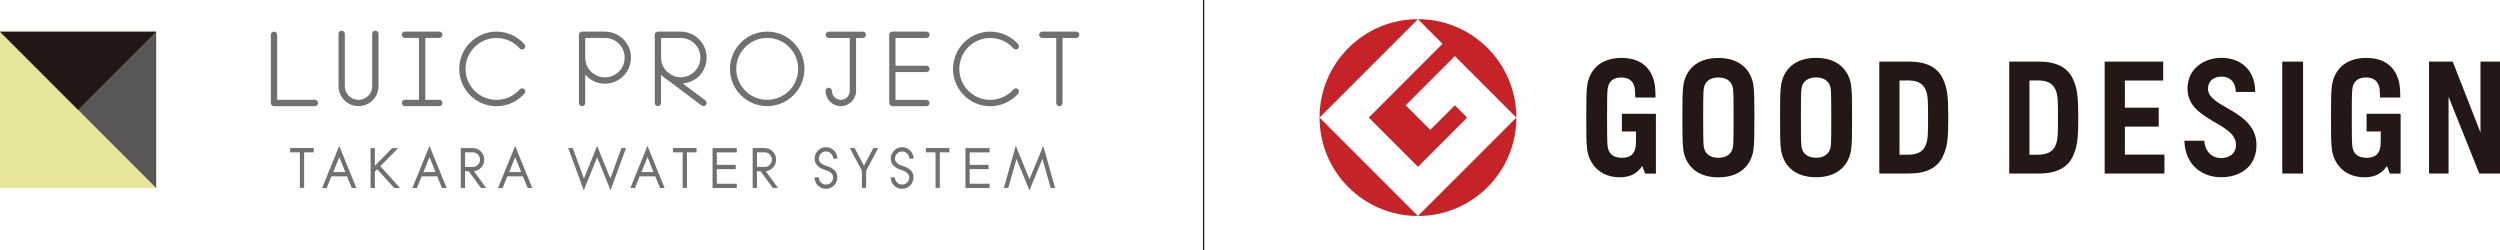 <?xml version="1.0" encoding="UTF-8"?><svg id="_レイヤー_2" xmlns="http://www.w3.org/2000/svg" viewBox="0 0 558.97 55.99"><defs><style>.cls-1{fill:#c62329;}.cls-2{fill:#e6e59a;}.cls-3{fill:none;stroke:#231815;stroke-miterlimit:10;stroke-width:.29px;}.cls-4{fill:#231815;}.cls-5{fill:#717071;}.cls-6{fill:#595757;}</style></defs><g id="_デザイン"><path class="cls-4" d="M529.14,29.39h3.17c-.01,1.64,0,2.88-.09,3.45-.28,1.78-1.37,2.44-3.1,2.44s-2.89-.75-3.15-2.44c-.13-.83-.14-3.25-.14-6.54s0-5.71.14-6.54c.26-1.69,1.4-2.44,3.06-2.44s2.75.82,3,2.45c.06.36.1,1.27.12,2.04h4.53c.01-.92-.06-2.15-.16-2.79-.45-2.87-2.27-6.07-7.42-6.07s-7.23,3.11-7.7,6.07c-.22,1.44-.22,4.09-.22,7.28s0,5.84.22,7.27c.47,3,2.7,6.07,7.34,6.07,2.25,0,3.85-.87,4.96-2.53l.63,1.7h2.42v-9.42h0v-3.95h-7.61v3.95M362.63,29.39h3.17c-.02,1.64,0,2.88-.09,3.45-.28,1.78-1.37,2.44-3.1,2.44s-2.89-.75-3.15-2.44c-.13-.83-.14-3.25-.14-6.54s.01-5.71.14-6.54c.26-1.69,1.4-2.44,3.06-2.44s2.74.82,3,2.45c.05.36.09,1.27.11,2.04h4.53c0-.92-.06-2.15-.16-2.79-.45-2.87-2.27-6.07-7.42-6.07s-7.23,3.11-7.69,6.07c-.23,1.44-.22,4.09-.22,7.28s0,5.84.22,7.27c.47,3,2.7,6.07,7.34,6.07,2.25,0,3.85-.87,4.96-2.53l.63,1.7h2.42v-9.42h0v-3.95h-7.61v3.95ZM475.1,28.3h7.56v-4.23h-7.56v-6.07h8.56v-4.23h-13.08v25.03h13.36v-4.23h-8.84v-6.27ZM510.29,38.8h4.65V13.78h-4.65v25.03ZM392.04,19.03c-.46-2.96-2.59-6.07-7.83-6.07s-7.37,3.11-7.83,6.07c-.22,1.44-.22,4.09-.22,7.28s0,5.84.22,7.27c.46,2.96,2.59,6.07,7.83,6.07s7.36-3.11,7.83-6.07c.23-1.44.22-4.08.22-7.27s0-5.84-.22-7.28M387.47,32.84c-.27,1.69-1.6,2.44-3.26,2.44s-2.99-.75-3.26-2.44c-.13-.83-.14-3.25-.14-6.54s0-5.71.14-6.54c.26-1.69,1.6-2.44,3.26-2.44s2.99.75,3.26,2.44c.13.83.14,3.26.14,6.54s0,5.71-.14,6.54M413.88,19.01c-.46-2.96-2.59-6.07-7.83-6.07s-7.36,3.11-7.83,6.07c-.22,1.44-.22,4.09-.22,7.27s0,5.84.22,7.28c.46,2.96,2.59,6.07,7.83,6.07s7.37-3.11,7.83-6.07c.22-1.44.22-4.09.22-7.28s0-5.84-.22-7.27M409.31,32.83c-.26,1.7-1.6,2.44-3.26,2.44s-2.99-.75-3.25-2.44c-.13-.83-.14-3.25-.14-6.54s0-5.71.14-6.54c.26-1.69,1.6-2.44,3.25-2.44s2.99.75,3.26,2.44c.13.83.14,3.26.14,6.54s0,5.71-.14,6.54M554.61,29.63l-6.21-15.86h-5.3v25.03h4.37v-17.17l6.87,17.17h4.64V13.77h-4.37v15.86ZM426.84,13.77h-6.65v25.03h6.65c3.93,0,6.42-1.33,7.58-3.87.96-2.1,1.19-3.69,1.19-8.65s-.23-6.54-1.19-8.64c-1.16-2.54-3.65-3.87-7.58-3.87M430.66,32.21c-.41,1.13-1.23,2.38-4.03,2.38h-1.92v-16.59l1.92-.02c2.8,0,3.62,1.26,4.03,2.38.42,1.15.43,2.53.43,5.92s-.01,4.77-.43,5.92M455.89,13.77h-6.65v25.03h6.65c3.93,0,6.42-1.33,7.58-3.87.96-2.1,1.2-3.69,1.2-8.65s-.24-6.54-1.2-8.64c-1.16-2.54-3.66-3.87-7.58-3.87M459.71,32.21c-.41,1.13-1.23,2.38-4.03,2.38h-1.92v-16.59l1.92-.02c2.8,0,3.62,1.26,4.03,2.38.42,1.15.43,2.53.43,5.92s-.01,4.77-.43,5.92M493.68,19.83c0-1.78,1.36-2.7,3.03-2.7s3.16.99,3.18,3.43h4.36c-.06-5.55-3.9-7.63-7.54-7.63-3.83,0-7.61,2.36-7.61,6.89,0,7.25,10.84,7.5,10.84,12.58,0,1.89-1.43,2.95-3.34,2.95s-3.56-1.33-3.75-3.89h-4.45c.17,5.74,4.31,8.17,8.2,8.17s7.92-2.05,7.92-7.23c0-7.78-10.85-8.25-10.85-12.58"/><path class="cls-1" d="M295.04,26.29l22-22c-12.15,0-22,9.85-22,22"/><path class="cls-1" d="M317.04,48.29l-22-22c0,12.15,9.85,22,22,22"/><path class="cls-1" d="M306.04,26.29l11,11,11-11-2.75-2.75-5.5,5.5-5.5-5.5,11-11,13.75,13.75c0-12.15-9.85-22-22-22l5.49,5.5-16.49,16.5"/><path class="cls-1" d="M317.04,48.29c12.15,0,22-9.85,22-22l-22,22"/><rect class="cls-2" y="7.09" width="34.92" height="34.92"/><polygon class="cls-6" points="34.92 42.02 0 7.09 34.92 7.09 34.92 42.02"/><polygon class="cls-4" points="17.46 24.55 0 7.09 34.92 7.09 17.46 24.55"/><path class="cls-5" d="M70.15,34.06h-2.15v7.95h-.95v-7.95h-2.17v-.96h5.27v.96Z"/><path class="cls-5" d="M79.68,42.03h-1.02l-1.08-2.61h-3.48l-1.05,2.61h-1.03l3.83-9.41,3.83,9.41ZM77.2,38.47l-1.34-3.33-1.35,3.33h2.69Z"/><path class="cls-5" d="M89.43,42.03h-1.29l-3.8-4.18-.53.54v3.64h-.95v-8.91h.95v3.92l3.87-3.92h1.34l-3.99,4.04,4.41,4.86Z"/><path class="cls-5" d="M99.85,42.03h-1.02l-1.08-2.61h-3.48l-1.05,2.61h-1.02l3.83-9.41,3.83,9.41ZM97.37,38.47l-1.34-3.33-1.35,3.33h2.69Z"/><path class="cls-5" d="M108.7,42.02h-1.18l-2.72-3.73h-.82v3.73h-.95v-8.91h2.69c.7,0,1.3.25,1.8.76.5.51.75,1.11.75,1.82s-.22,1.26-.67,1.75c-.45.49-.99.77-1.64.83l2.73,3.75ZM107.33,35.69c0-.44-.16-.83-.47-1.15-.32-.32-.7-.48-1.14-.48h-1.74v3.26h1.74c.44,0,.82-.16,1.14-.48.31-.32.47-.7.47-1.16Z"/><path class="cls-5" d="M119.01,42.03h-1.02l-1.08-2.61h-3.48l-1.05,2.61h-1.03l3.83-9.41,3.83,9.41ZM116.53,38.47l-1.34-3.33-1.35,3.33h2.69Z"/><path class="cls-5" d="M139.97,33.1l-3.46,9.44-2.99-7.37-3,7.39-3.47-9.46h1.01l2.5,6.82,2.95-7.29,2.96,7.29,2.49-6.82h1.01Z"/><path class="cls-5" d="M148.6,42.03h-1.02l-1.08-2.61h-3.48l-1.05,2.61h-1.03l3.83-9.41,3.83,9.41ZM146.12,38.47l-1.34-3.33-1.35,3.33h2.69Z"/><path class="cls-5" d="M155.75,34.06h-2.16v7.95h-.95v-7.95h-2.17v-.96h5.27v.96Z"/><path class="cls-5" d="M164.73,42.03h-5.41v-8.92h5.41v.96h-4.46v2.79h4.23v.96h-4.23v3.26h4.46v.96Z"/><path class="cls-5" d="M173.96,42.02h-1.17l-2.73-3.73h-.82v3.73h-.95v-8.91h2.69c.7,0,1.3.25,1.8.76.5.51.75,1.11.75,1.82s-.22,1.26-.67,1.75c-.44.49-.99.77-1.64.83l2.73,3.75ZM172.59,35.69c0-.44-.16-.83-.47-1.15-.31-.32-.69-.48-1.13-.48h-1.74v3.26h1.74c.44,0,.82-.16,1.13-.48.31-.32.47-.7.47-1.16Z"/><path class="cls-5" d="M187.22,39.66c0,.71-.25,1.31-.75,1.81-.5.5-1.1.75-1.8.75s-1.3-.25-1.8-.75c-.5-.5-.74-1.11-.74-1.81h.95c0,.45.16.83.47,1.14.31.31.69.47,1.13.47s.82-.16,1.13-.47c.31-.31.47-.69.47-1.14,0-.74-.58-1.29-1.74-1.64-1.6-.49-2.4-1.34-2.4-2.54,0-.71.25-1.31.74-1.82.5-.5,1.1-.75,1.8-.75s1.3.25,1.8.75c.5.5.75,1.11.75,1.82h-.95c0-.45-.16-.83-.47-1.14-.31-.31-.69-.47-1.13-.47s-.82.16-1.13.47c-.31.31-.47.69-.47,1.14,0,.73.58,1.27,1.73,1.62,1.61.49,2.41,1.34,2.41,2.56Z"/><path class="cls-5" d="M196.36,33.12l-2.7,5.04v3.85h-.95v-3.85l-2.71-5.04h1.09l2.08,3.91,2.1-3.91h1.08Z"/><path class="cls-5" d="M204.24,39.66c0,.71-.25,1.31-.74,1.81-.5.5-1.1.75-1.8.75s-1.3-.25-1.8-.75c-.5-.5-.75-1.11-.75-1.81h.95c0,.45.16.83.47,1.14.31.31.69.47,1.13.47s.82-.16,1.13-.47c.31-.31.47-.69.47-1.14,0-.74-.58-1.29-1.74-1.64-1.6-.49-2.4-1.34-2.4-2.54,0-.71.25-1.31.75-1.82.5-.5,1.1-.75,1.8-.75s1.3.25,1.8.75c.5.5.74,1.11.74,1.82h-.94c0-.45-.16-.83-.47-1.14-.31-.31-.69-.47-1.13-.47s-.82.16-1.13.47c-.31.31-.47.69-.47,1.14,0,.73.58,1.27,1.73,1.62,1.61.49,2.41,1.34,2.41,2.56Z"/><path class="cls-5" d="M212.29,34.06h-2.16v7.95h-.95v-7.95h-2.17v-.96h5.27v.96Z"/><path class="cls-5" d="M221.27,42.03h-5.41v-8.92h5.41v.96h-4.46v2.79h4.23v.96h-4.23v3.26h4.46v.96Z"/><path class="cls-5" d="M235.89,42.02h-.97l-1.84-6.5-2.91,7.04-2.89-7.02-1.85,6.48h-.98l2.67-9.42,3.06,7.47,3.08-7.44,2.65,9.39Z"/><path class="cls-5" d="M61.26,23.73c-.39,0-.7-.32-.7-.71V7.78c0-.39.31-.71.7-.71s.71.32.71.71v14.54h8.44c.39,0,.7.32.7.71s-.32.71-.7.71h-9.15Z"/><path class="cls-5" d="M75.69,19.26v-4.02s0,0,0,0v-7.66c0-.39.32-.71.7-.71s.71.32.71.71v11.69c0,1.69,1.37,3.06,3.06,3.06s3.06-1.37,3.06-3.06V7.57c0-.39.32-.71.71-.71s.7.32.7.71v11.69c0,2.46-2,4.47-4.47,4.47s-4.47-2-4.47-4.47Z"/><path class="cls-5" d="M90.55,23.73c-.39,0-.71-.32-.71-.71s.32-.71.71-.71h3.13v-13.83h-3.13c-.39,0-.71-.32-.71-.71s.32-.71.71-.71h7.67c.39,0,.71.32.71.71s-.32.71-.71.71h-3.13v13.83h3.13c.39,0,.71.32.71.71s-.32.71-.71.71h-7.67Z"/><path class="cls-5" d="M102.68,15.4c0-4.59,3.74-8.33,8.33-8.33,2.39,0,4.66,1.03,6.25,2.82.26.29.23.74-.06,1-.29.26-.74.23-1-.06-1.31-1.49-3.2-2.34-5.19-2.34-3.81,0-6.92,3.1-6.92,6.92s3.1,6.92,6.92,6.92c1.98,0,3.87-.85,5.19-2.34.26-.29.7-.32,1-.06.29.26.32.7.06,1-1.58,1.79-3.86,2.82-6.25,2.82-4.59,0-8.33-3.74-8.33-8.33Z"/><path class="cls-5" d="M141.08,12.89c0,3.21-2.61,5.82-5.82,5.82-1.76,0-3.34-.79-4.41-2.03v6.34c0,.39-.32.71-.7.71s-.71-.32-.71-.71V7.78c0-.39.32-.71.71-.71h5.08s.01,0,.02,0c0,0,0,0,.01,0,3.21,0,5.82,2.61,5.82,5.82ZM139.67,12.89c0-2.43-1.98-4.41-4.41-4.41,0,0,0,0-.01,0,0,0,0,0-.02,0h-4.38v4.41c0,2.43,1.98,4.41,4.41,4.41s4.41-1.98,4.41-4.41Z"/><path class="cls-5" d="M146.4,23.02V7.78c0-.39.31-.71.7-.71.02,0,.04,0,.05,0,.02,0,.04,0,.05,0h4.99c3.2,0,5.8,2.6,5.8,5.8s-2.36,5.55-5.34,5.79l5.06,3.79c.31.23.38.68.14.99-.14.18-.35.28-.57.28-.15,0-.3-.05-.42-.14l-7.58-5.69c-.4-.23-.76-.51-1.09-.82l-.39-.3v6.24c0,.39-.32.71-.71.71s-.7-.32-.7-.71ZM147.81,8.49v4.39c0,1.22.5,2.33,1.31,3.12l.96.72c.63.35,1.36.55,2.13.55,2.42,0,4.39-1.97,4.39-4.39s-1.97-4.39-4.39-4.39h-4.39Z"/><path class="cls-5" d="M163.21,15.4c0-4.59,3.74-8.33,8.33-8.33s8.33,3.74,8.33,8.33-3.74,8.33-8.33,8.33-8.33-3.74-8.33-8.33ZM164.62,15.4c0,3.81,3.1,6.92,6.92,6.92s6.92-3.1,6.92-6.92-3.1-6.92-6.92-6.92-6.92,3.1-6.92,6.92Z"/><path class="cls-5" d="M184.59,20.32c0-.39.31-.71.7-.71s.71.32.71.71c0,1.1.9,2,2,2s2-.9,2-2v-11.82h-4.7c-.39,0-.7-.32-.7-.71s.31-.71.7-.71h7.61c.39,0,.71.32.71.71s-.32.71-.71.71h-1.5v11.82c0,1.88-1.53,3.41-3.41,3.41s-3.41-1.53-3.41-3.41Z"/><path class="cls-5" d="M199.53,23.73c-.39,0-.71-.32-.71-.71V7.78c0-.39.32-.71.71-.71,0,0,0,0,.01,0,0,0,0,0,.01,0h7.59c.39,0,.71.32.71.71s-.32.71-.71.71h-6.92v6.21h6.92c.39,0,.71.32.71.71s-.32.71-.71.71h-6.92v6.21h6.92c.39,0,.71.32.71.71s-.32.71-.71.71h-7.62Z"/><path class="cls-5" d="M213.08,15.4c0-4.59,3.74-8.33,8.33-8.33,2.39,0,4.66,1.03,6.25,2.82.26.29.23.74-.06,1-.29.26-.74.23-1-.06-1.31-1.49-3.2-2.34-5.19-2.34-3.81,0-6.92,3.1-6.92,6.92s3.1,6.92,6.92,6.92c1.98,0,3.87-.85,5.19-2.34.26-.29.7-.32,1-.06.29.26.32.7.06,1-1.58,1.79-3.86,2.82-6.25,2.82-4.59,0-8.33-3.74-8.33-8.33Z"/><path class="cls-5" d="M237.57,8.49v14.54c0,.39-.32.71-.71.71s-.7-.32-.7-.71v-14.54h-3.12c-.39,0-.71-.32-.71-.71s.32-.71.71-.71h7.59c.39,0,.71.32.71.71s-.32.71-.71.71h-3.06Z"/><line class="cls-3" x1="269.11" x2="269.11" y2="55.99"/></g></svg>